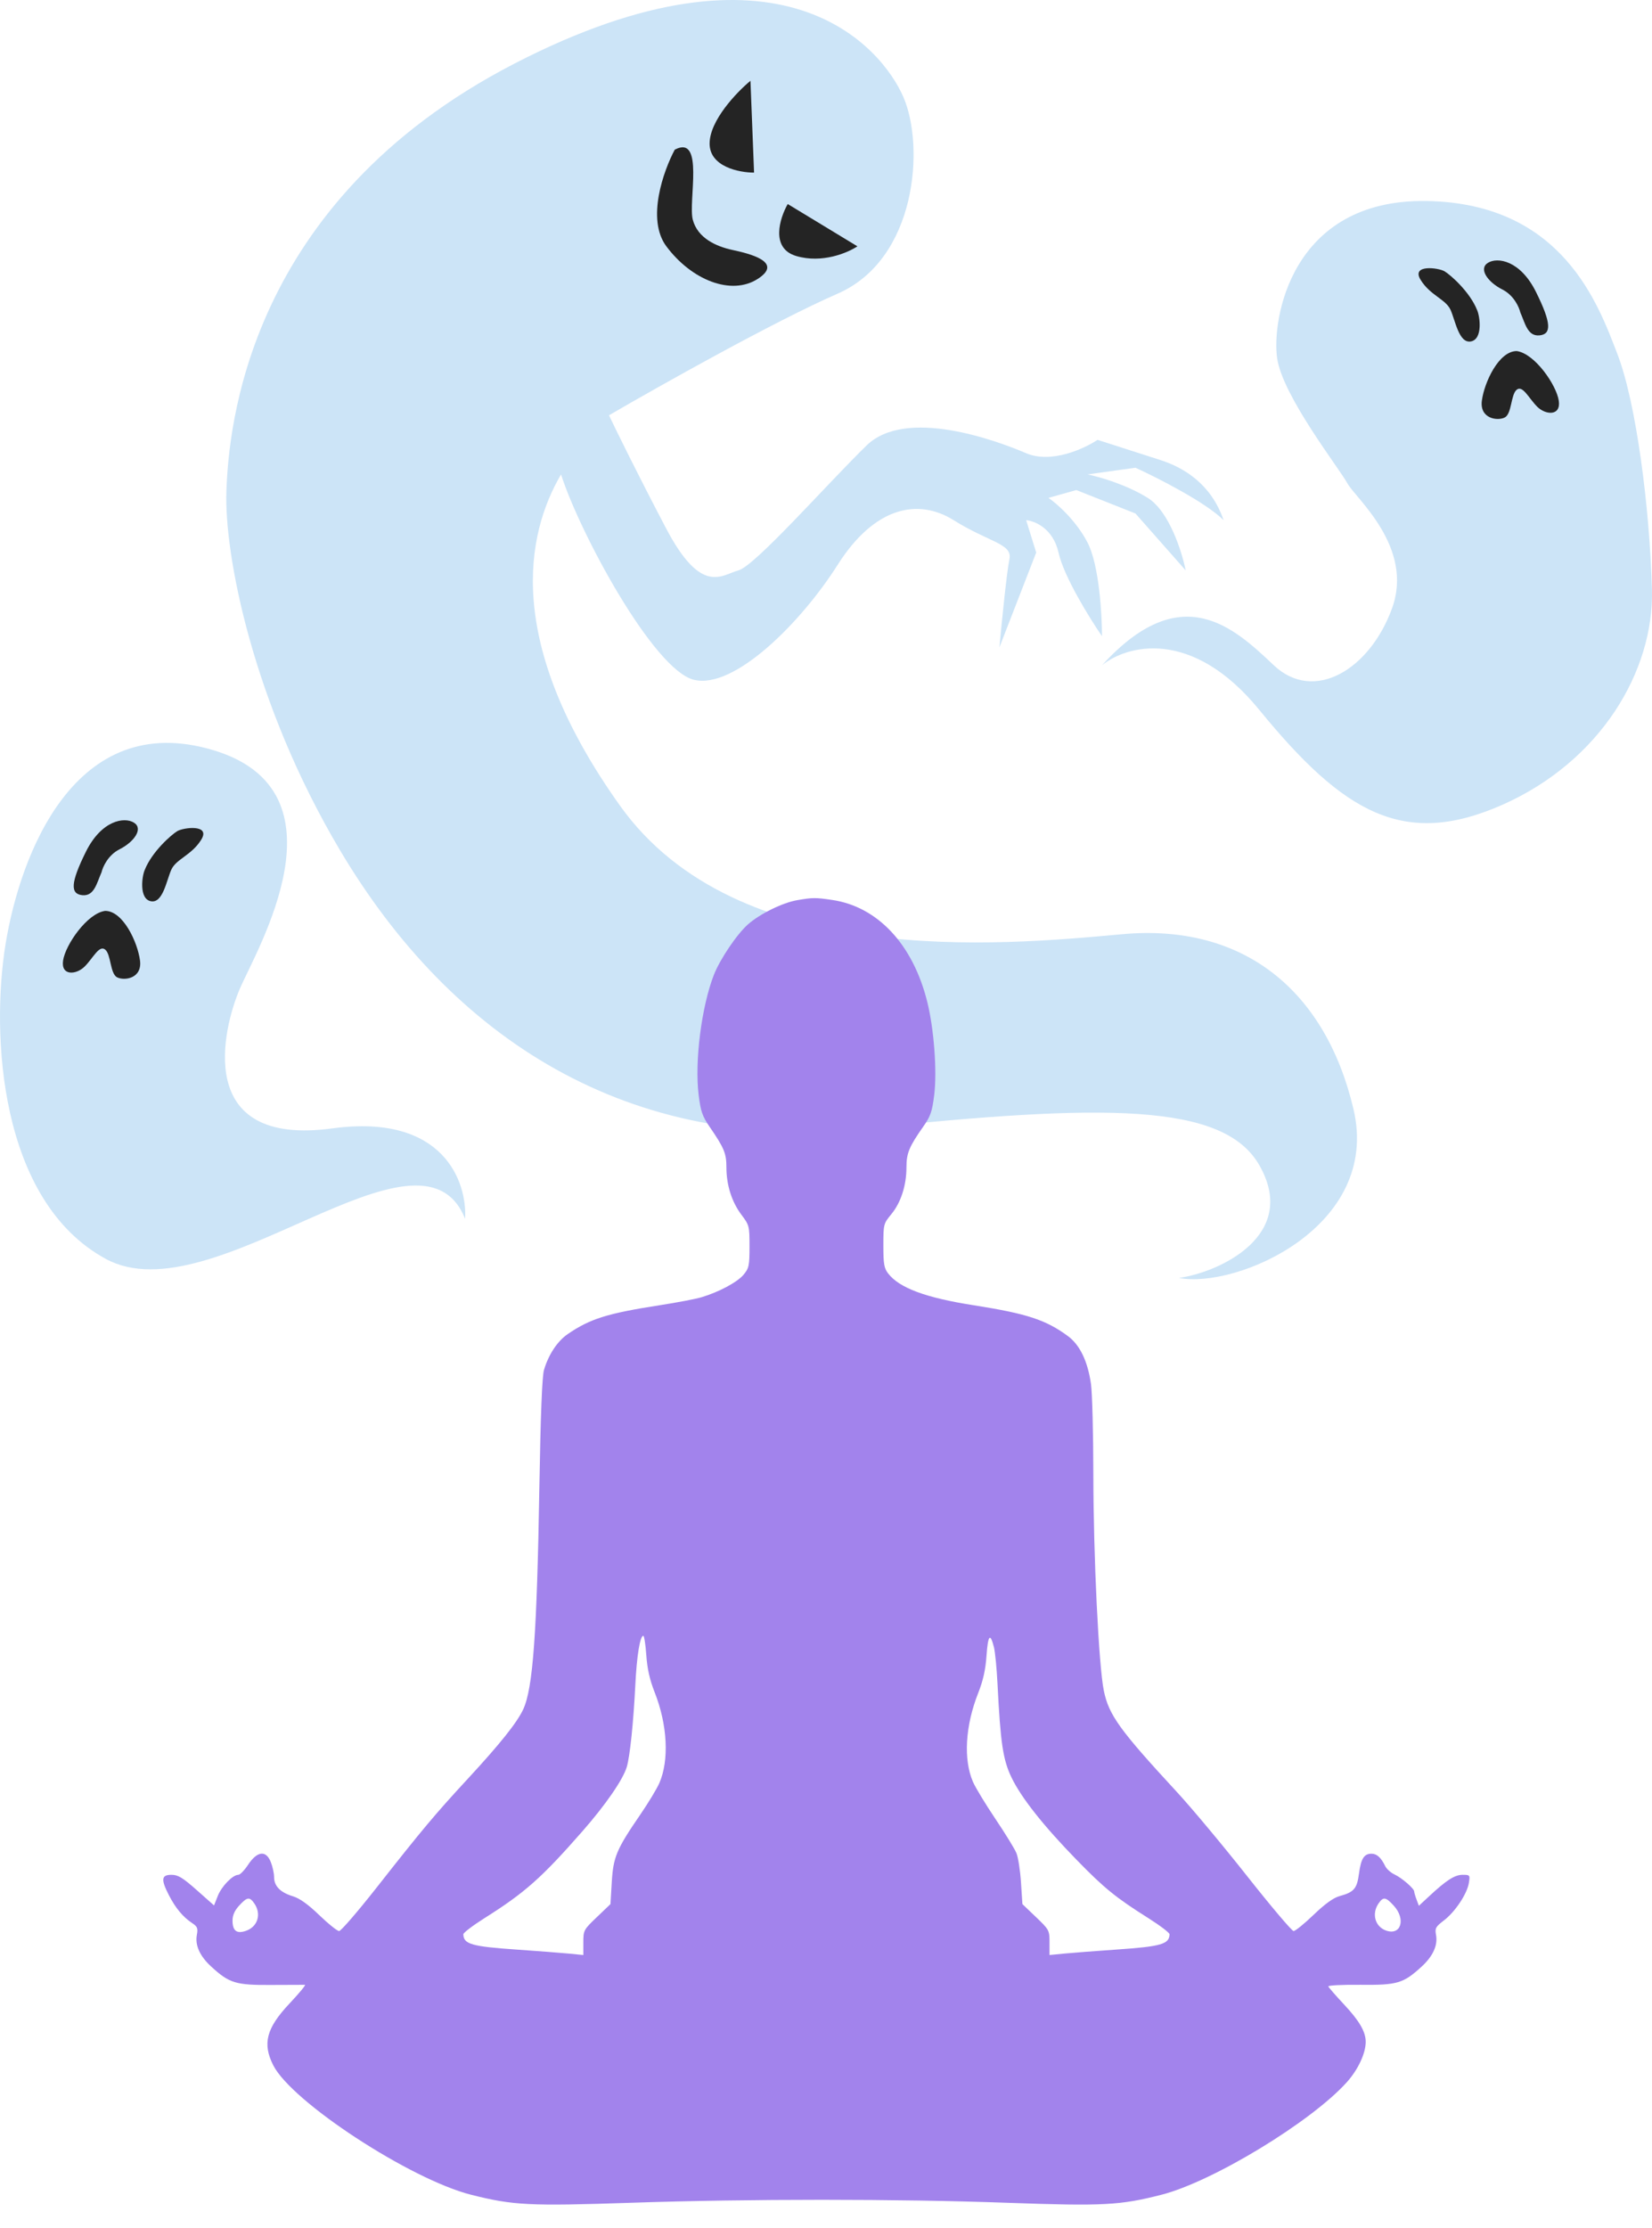 <?xml version="1.0" encoding="UTF-8"?> <svg xmlns="http://www.w3.org/2000/svg" width="66" height="89" viewBox="0 0 66 89" fill="none"> <path d="M13.278 45.072C17.735 44.466 18.67 47.227 18.581 48.683C16.799 44.225 8.51 52.606 4.232 50.288C-0.046 47.97 -0.358 41.283 0.221 37.717C0.8 34.151 2.984 28.311 8.51 29.961C14.036 31.61 10.248 37.94 9.579 39.5C8.911 41.06 7.708 45.83 13.278 45.072Z" fill="#CCE4F7"></path> <path d="M33.466 11.729C30.934 12.835 26.32 15.429 24.33 16.588C24.612 17.182 25.462 18.915 26.603 21.09C28.029 23.809 28.831 22.962 29.499 22.784C30.168 22.606 33.065 19.307 34.624 17.791C36.184 16.276 39.749 17.569 40.997 18.103C41.995 18.531 43.314 17.925 43.849 17.569C44.354 17.732 45.56 18.121 46.345 18.371C47.325 18.683 48.395 19.352 48.885 20.778C48.172 20.065 46.241 19.084 45.364 18.683L43.448 18.95C43.894 19.04 44.999 19.352 45.854 19.887C46.71 20.421 47.221 22.041 47.37 22.784L45.364 20.511L43.002 19.575L41.888 19.887C42.215 20.109 42.984 20.778 43.448 21.67C43.911 22.561 44.027 24.537 44.027 25.414C43.537 24.701 42.503 23.034 42.289 22.071C42.075 21.108 41.339 20.808 40.997 20.778L41.398 22.071L39.927 25.86C40.017 24.894 40.221 22.837 40.328 22.338C40.462 21.714 39.526 21.67 38.1 20.778C36.674 19.887 34.936 20.243 33.466 22.561C31.995 24.879 29.321 27.554 27.717 27.152C26.113 26.751 23.171 21.313 22.414 18.95C21.032 21.313 20.096 25.637 24.776 32.19C29.445 38.728 39.925 37.766 44.797 37.319L44.829 37.316C49.687 36.87 52.959 39.574 54.073 44.299C55.188 49.024 49.375 51.491 47.102 51.045C48.706 50.823 51.916 49.343 50.311 46.541C48.872 44.03 44.072 44.092 34.58 45.072C25.088 46.053 18.052 41.482 13.59 33.973C10.079 28.064 8.955 22.115 9.045 19.619C9.134 17.123 9.847 8.074 20.542 2.546C31.237 -2.981 35.248 1.922 36.095 3.884C36.942 5.845 36.63 10.347 33.466 11.729Z" fill="#CCE4F7"></path> <path d="M50.311 28.356C47.601 25.04 44.993 25.785 44.027 26.573C47.191 23.096 49.286 25.057 50.89 26.573C52.494 28.089 54.723 26.751 55.614 24.3C56.505 21.848 54.143 19.887 53.831 19.307C53.519 18.727 51.247 15.83 51.024 14.314C50.801 12.799 51.559 7.94 56.995 8.029C62.432 8.118 63.858 12.175 64.616 14.136C65.373 16.098 65.908 20.288 65.997 23.542C66.086 26.796 63.947 30.407 60.026 32.145C56.104 33.883 53.698 32.502 50.311 28.356Z" fill="#CCE4F7"></path> <path d="M4.777 33.923C4.316 34.154 4.105 34.631 4.057 34.84C3.865 35.27 3.769 35.805 3.289 35.757C2.809 35.709 2.809 35.274 3.433 34.019C4.057 32.764 4.969 32.62 5.353 32.861C5.737 33.102 5.353 33.633 4.777 33.923Z" fill="#242424"></path> <path d="M7.082 33.199C6.842 33.344 6.073 34.019 5.785 34.743C5.672 34.985 5.545 35.902 6.025 35.998C6.505 36.095 6.65 35.178 6.842 34.743C7.034 34.309 7.658 34.164 8.042 33.537C8.426 32.909 7.322 33.054 7.082 33.199Z" fill="#242424"></path> <path d="M2.521 38.363C2.617 37.736 3.481 36.481 4.201 36.384C4.921 36.384 5.497 37.639 5.593 38.363C5.689 39.087 4.969 39.184 4.681 39.039C4.393 38.894 4.441 38.122 4.201 37.929C3.961 37.736 3.721 38.267 3.385 38.604C3.049 38.942 2.425 38.991 2.521 38.363Z" fill="#242424"></path> <path d="M30.126 6.895L29.982 3.227C29.438 3.677 28.35 4.81 28.35 5.736C28.35 6.663 29.534 6.895 30.126 6.895Z" fill="#242424"></path> <path d="M34.255 9.839L31.471 8.15C31.151 8.713 30.77 9.916 31.807 10.225C32.844 10.534 33.871 10.096 34.255 9.839Z" fill="#242424"></path> <path d="M26.622 9.839C25.815 8.758 26.51 6.814 26.958 5.978C28.158 5.35 27.486 8.053 27.678 8.777C27.87 9.501 28.59 9.839 29.262 9.984C29.934 10.128 31.327 10.466 30.27 11.142C29.214 11.818 27.63 11.19 26.622 9.839Z" fill="#242424"></path> <path d="M60.019 11.562C60.48 11.793 60.691 12.269 60.739 12.479C60.931 12.909 61.027 13.444 61.507 13.396C61.987 13.347 61.987 12.913 61.363 11.658C60.739 10.403 59.827 10.258 59.443 10.5C59.059 10.741 59.443 11.272 60.019 11.562Z" fill="#242424"></path> <path d="M57.714 10.838C57.954 10.982 58.722 11.658 59.011 12.382C59.124 12.623 59.251 13.54 58.77 13.637C58.29 13.733 58.146 12.816 57.954 12.382C57.762 11.948 57.138 11.803 56.754 11.175C56.37 10.548 57.474 10.693 57.714 10.838Z" fill="#242424"></path> <path d="M62.275 16.002C62.179 15.374 61.315 14.12 60.595 14.023C59.875 14.023 59.299 15.278 59.203 16.002C59.107 16.726 59.827 16.822 60.115 16.677C60.403 16.533 60.355 15.761 60.595 15.567C60.835 15.374 61.075 15.905 61.411 16.243C61.747 16.581 62.371 16.629 62.275 16.002Z" fill="#242424"></path> <path fill-rule="evenodd" clip-rule="evenodd" d="M31.854 35.955C31.268 36.055 30.358 36.502 29.88 36.925C29.44 37.314 28.76 38.322 28.518 38.946C28.025 40.213 27.747 42.406 27.912 43.735C27.993 44.391 28.059 44.584 28.353 45.013C28.934 45.86 29.021 46.071 29.021 46.627C29.022 47.337 29.233 48.005 29.62 48.52C29.935 48.938 29.944 48.973 29.944 49.79C29.944 50.555 29.922 50.657 29.709 50.914C29.459 51.215 28.719 51.611 28.018 51.819C27.784 51.888 27.032 52.031 26.348 52.137C24.265 52.461 23.574 52.677 22.685 53.286C22.271 53.569 21.918 54.101 21.734 54.717C21.658 54.97 21.598 56.489 21.549 59.397C21.45 65.27 21.293 67.436 20.904 68.276C20.659 68.804 19.977 69.659 18.682 71.059C17.397 72.448 16.867 73.08 15.059 75.381C14.302 76.345 13.622 77.133 13.548 77.133C13.475 77.133 13.119 76.848 12.757 76.499C12.31 76.068 11.974 75.827 11.704 75.745C11.2 75.592 10.95 75.337 10.95 74.978C10.95 74.821 10.888 74.545 10.813 74.363C10.62 73.893 10.27 73.942 9.909 74.489C9.765 74.708 9.59 74.887 9.521 74.887C9.298 74.887 8.853 75.345 8.7 75.732L8.551 76.11L7.861 75.498C7.292 74.995 7.113 74.887 6.847 74.887C6.445 74.887 6.423 75.072 6.752 75.709C7.014 76.216 7.308 76.569 7.669 76.81C7.886 76.953 7.914 77.021 7.865 77.284C7.787 77.703 7.984 78.137 8.442 78.556C9.164 79.218 9.419 79.296 10.839 79.286C11.534 79.281 12.139 79.279 12.184 79.281C12.228 79.284 11.951 79.62 11.566 80.028C10.639 81.014 10.477 81.631 10.919 82.499C11.665 83.963 16.39 87.052 18.826 87.668C20.499 88.09 21.158 88.124 25.195 87.987C29.894 87.828 35.854 87.828 40.271 87.988C44.071 88.125 44.753 88.089 46.41 87.664C48.452 87.141 52.381 84.755 53.804 83.175C54.255 82.674 54.562 82.02 54.562 81.559C54.562 81.156 54.312 80.724 53.702 80.072C53.37 79.717 53.085 79.39 53.069 79.346C53.054 79.302 53.63 79.273 54.35 79.28C55.822 79.296 56.064 79.225 56.794 78.556C57.248 78.14 57.448 77.703 57.372 77.291C57.322 77.023 57.355 76.962 57.684 76.711C58.133 76.37 58.614 75.647 58.684 75.21C58.734 74.897 58.727 74.887 58.433 74.887C58.117 74.887 57.786 75.1 57.077 75.761L56.686 76.124L56.593 75.874C56.541 75.736 56.499 75.592 56.499 75.553C56.499 75.437 56.01 75.013 55.718 74.875C55.567 74.805 55.399 74.656 55.345 74.546C55.173 74.195 55.007 74.044 54.793 74.044C54.495 74.044 54.373 74.241 54.292 74.85C54.213 75.442 54.092 75.581 53.516 75.738C53.273 75.804 52.934 76.049 52.48 76.485C52.109 76.841 51.75 77.133 51.681 77.133C51.613 77.133 50.772 76.139 49.813 74.924C48.854 73.709 47.596 72.203 47.018 71.578C44.733 69.105 44.298 68.503 44.1 67.534C43.895 66.535 43.683 62.158 43.681 58.882C43.679 57.26 43.637 55.64 43.586 55.281C43.456 54.371 43.142 53.719 42.663 53.367C41.779 52.717 41.026 52.471 38.902 52.137C36.98 51.836 35.931 51.446 35.483 50.867C35.321 50.658 35.292 50.489 35.292 49.753C35.292 48.899 35.297 48.879 35.613 48.495C35.993 48.032 36.214 47.348 36.214 46.627C36.214 46.064 36.32 45.806 36.882 45.006C37.178 44.585 37.241 44.402 37.323 43.738C37.441 42.788 37.315 41.104 37.046 40.021C36.476 37.725 35.066 36.214 33.245 35.947C32.584 35.849 32.466 35.85 31.854 35.955ZM25.821 66.113C25.859 66.658 25.957 67.096 26.154 67.595C26.667 68.894 26.74 70.305 26.343 71.22C26.247 71.442 25.903 72.011 25.579 72.484C24.631 73.866 24.501 74.173 24.441 75.183L24.389 76.057L23.847 76.575C23.317 77.081 23.305 77.104 23.305 77.592V78.091L22.729 78.034C22.412 78.003 21.469 77.931 20.634 77.873C18.842 77.75 18.517 77.656 18.512 77.26C18.511 77.201 18.892 76.911 19.359 76.616C20.974 75.598 21.64 75.007 23.278 73.137C24.197 72.088 24.887 71.088 25.04 70.581C25.166 70.167 25.307 68.813 25.382 67.306C25.439 66.145 25.57 65.34 25.7 65.34C25.737 65.34 25.791 65.688 25.821 66.113ZM39.708 65.789C39.757 65.979 39.821 66.641 39.852 67.259C39.97 69.623 40.07 70.293 40.413 71.003C40.803 71.811 41.684 72.924 43.014 74.29C44.115 75.421 44.579 75.798 45.876 76.616C46.343 76.911 46.724 77.201 46.724 77.26C46.718 77.656 46.393 77.75 44.601 77.873C43.766 77.931 42.824 78.003 42.507 78.034L41.93 78.091V77.592C41.93 77.104 41.918 77.081 41.389 76.575L40.847 76.057L40.79 75.19C40.759 74.714 40.677 74.187 40.608 74.02C40.54 73.853 40.161 73.237 39.767 72.651C39.373 72.065 38.971 71.403 38.874 71.179C38.484 70.285 38.562 68.941 39.079 67.629C39.278 67.127 39.374 66.695 39.413 66.134C39.47 65.31 39.56 65.204 39.708 65.789ZM10.161 76.031C10.452 76.453 10.299 76.958 9.831 77.123C9.458 77.255 9.29 77.127 9.29 76.71C9.29 76.502 9.375 76.312 9.557 76.114C9.876 75.768 9.97 75.755 10.161 76.031ZM55.678 76.114C56.177 76.656 55.974 77.325 55.374 77.113C54.935 76.957 54.792 76.441 55.075 76.031C55.265 75.755 55.36 75.768 55.678 76.114Z" fill="#A283EC"></path> </svg> 